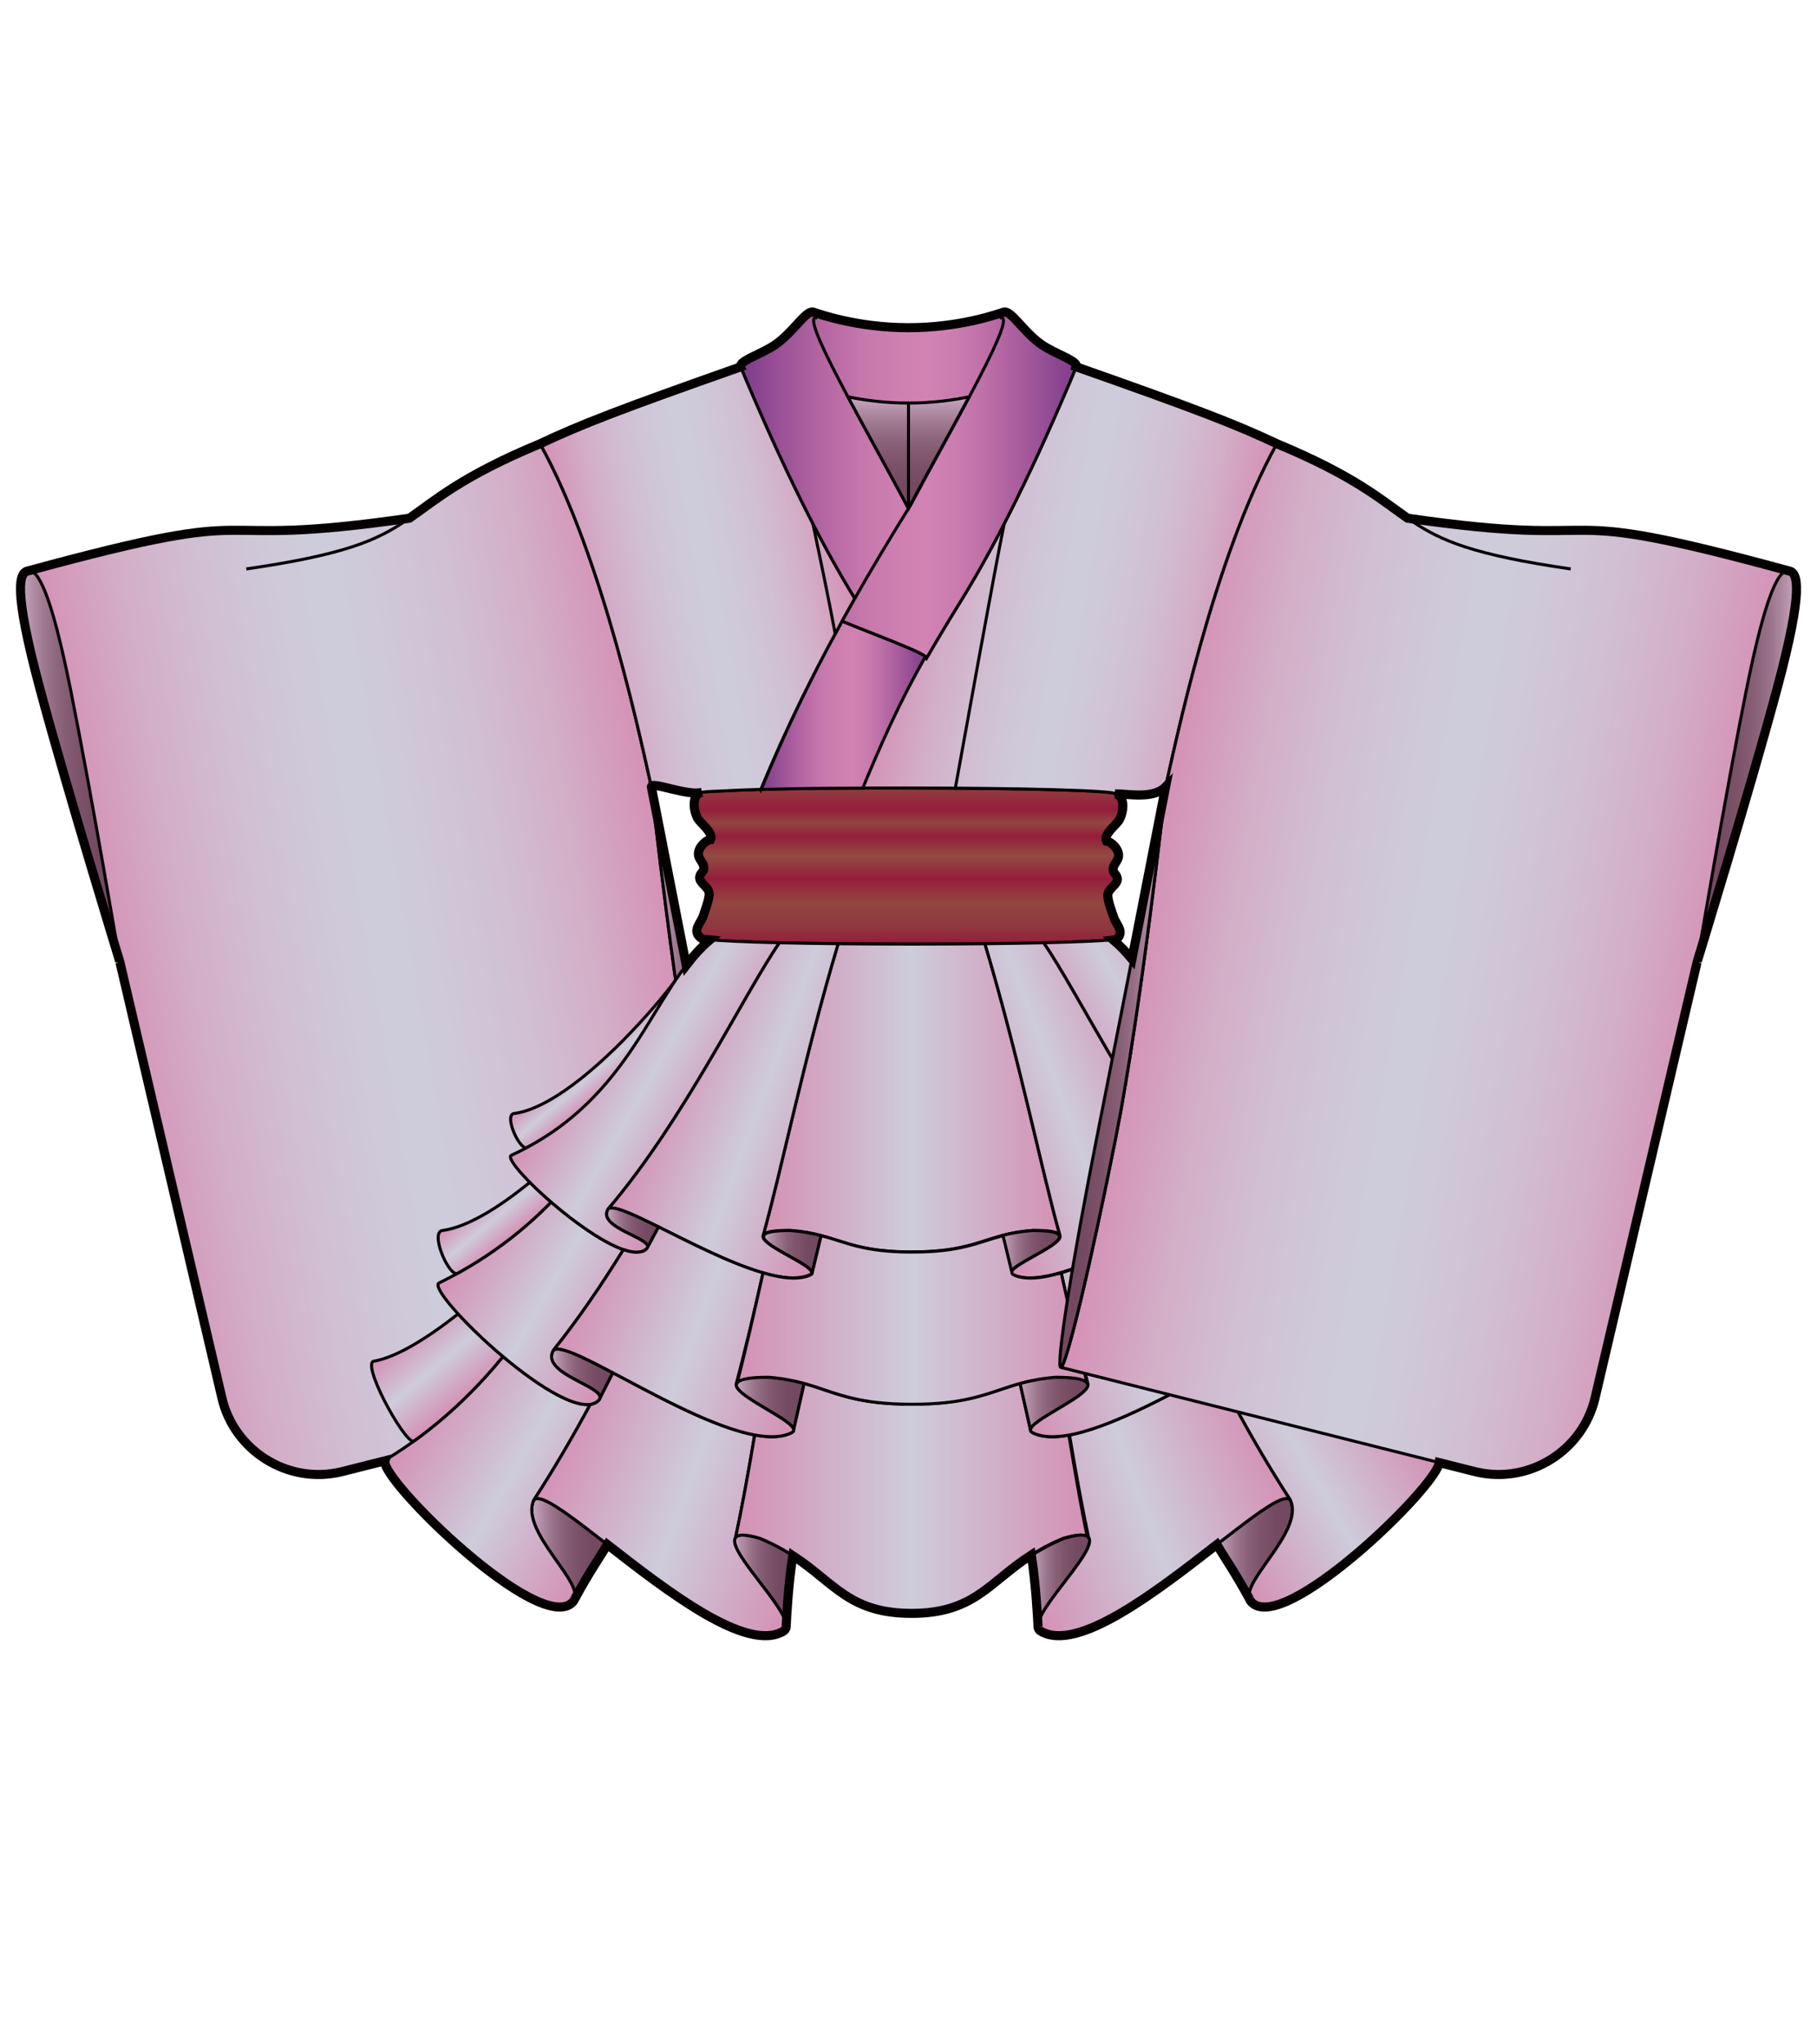 <?xml version="1.0" encoding="utf-8"?>
<!-- Generator: Adobe Illustrator 12.0.0, SVG Export Plug-In . SVG Version: 6.00 Build 51448)  -->
<!DOCTYPE svg PUBLIC "-//W3C//DTD SVG 1.1//EN" "http://www.w3.org/Graphics/SVG/1.1/DTD/svg11.dtd">
<svg  version="1.1" id="レイヤー_1" xmlns="http://www.w3.org/2000/svg" xmlns:xlink="http://www.w3.org/1999/xlink" width="600" height="675" viewBox="0 0 600 675"
	 overflow="visible" enable-background="new 0 0 600 675" xml:space="preserve">
<rect fill="none" width="600" height="675"/>
<g>
	<linearGradient id="XMLID_47_" gradientUnits="userSpaceOnUse" x1="35.303" y1="335.693" x2="223.465" y2="302.515">
		<stop  offset="0" style="stop-color:#D490B5"/>
		<stop  offset="0.01" style="stop-color:#D492B6"/>
		<stop  offset="0.151" style="stop-color:#D3ADC7"/>
		<stop  offset="0.284" style="stop-color:#D1BED3"/>
		<stop  offset="0.404" style="stop-color:#CFC8D9"/>
		<stop  offset="0.5" style="stop-color:#CECCDB"/>
		<stop  offset="0.596" style="stop-color:#CFC8D9"/>
		<stop  offset="0.715" style="stop-color:#D1BFD3"/>
		<stop  offset="0.846" style="stop-color:#D3AEC7"/>
		<stop  offset="0.984" style="stop-color:#D493B7"/>
		<stop  offset="1" style="stop-color:#D490B5"/>
	</linearGradient>
	<path fill="url(#XMLID_47_)" stroke="#040000" d="M249.729,451.465c-1.666,0.331-9.828-33.76-18.231-76.145
		c-8.403-42.382-16.405-115.53-16.405-115.53c-2.736-11.839-15.754-75.67-36.762-113.282c-25.58,10.637-34.26,18.386-43.127,24.58
		c-73.788,10.658-40.812-5.803-125.859,17.387L73.282,461.58c4.092,17.479,21.767,28.504,39.245,24.41L249.729,451.465z"/>
	<path fill="none" stroke="#000000" d="M178.331,146.508c-54.049,22.475-32.623,32.043-97.004,41.342"/>
	<linearGradient id="XMLID_48_" gradientUnits="userSpaceOnUse" x1="215.093" y1="355.629" x2="250.029" y2="355.629">
		<stop  offset="0" style="stop-color:#C8A9C3"/>
		<stop  offset="0.079" style="stop-color:#B997AF"/>
		<stop  offset="0.241" style="stop-color:#9E788F"/>
		<stop  offset="0.41" style="stop-color:#896178"/>
		<stop  offset="0.587" style="stop-color:#7C5369"/>
		<stop  offset="0.776" style="stop-color:#734A61"/>
		<stop  offset="1" style="stop-color:#71485F"/>
	</linearGradient>
	<path fill="url(#XMLID_48_)" stroke="#040000" d="M231.498,375.32c-8.403-42.382-16.405-115.53-16.405-115.53
		s14.034,71.952,22.438,114.334c8.403,42.384,13.865,77.01,12.199,77.341C248.063,451.796,239.901,417.705,231.498,375.32z"/>
	<path fill="none" stroke="#040000" d="M231.636,309.797c0,1.064,31.055,1.927,69.365,1.927c20.391,0,40.852,0.045,61.221-1.021
		c1.936-0.101,4.227-0.093,6.142-0.417c3.438-2.341,0.167-5.003-0.629-7.508c-0.657-2.061-1.801-4.876-1.923-7.011
		c-0.147-2.55,3.924-3.825,3.033-6.186c-0.536-1.424-1.715-1.444-1.128-3.395c0.319-1.064,1.344-1.973,1.603-3.183
		c0.471-2.191-1.945-4.975-3.959-5.288c-1.029-2.081,2.959-5.188,3.991-6.643c1.696-2.391,2.466-8.372-1.12-8.977
		c0-1.065-31.056-1.927-69.366-1.927c-20.391,0-40.851-0.045-61.22,1.02c-1.936,0.101-3.963,0.093-5.877,0.417
		c-3.586,0.605-2.816,6.586-1.121,8.977c1.032,1.455,5.023,4.563,3.992,6.642c-2.014,0.314-4.432,3.097-3.96,5.288
		c0.259,1.211,1.284,2.119,1.603,3.183c0.588,1.951-0.592,1.971-1.128,3.395c-0.89,2.361,3.181,3.636,3.034,6.186
		c-0.123,2.136-1.266,4.95-1.924,7.011C231.468,304.794,228.197,307.457,231.636,309.797z"/>
	<path fill="none" stroke="#040000" d="M417.058,430.37c0,14.356,39.346,35.142,39.346,25.976"/>
	<linearGradient id="XMLID_49_" gradientUnits="userSpaceOnUse" x1="300" y1="311.725" x2="300" y2="260.171">
		<stop  offset="0.006" style="stop-color:#951D3C"/>
		<stop  offset="0.107" style="stop-color:#90373E"/>
		<stop  offset="0.264" style="stop-color:#924641"/>
		<stop  offset="0.421" style="stop-color:#951D3C"/>
		<stop  offset="0.562" style="stop-color:#924C42"/>
		<stop  offset="0.691" style="stop-color:#951D3C"/>
		<stop  offset="0.775" style="stop-color:#924641"/>
		<stop  offset="0.86" style="stop-color:#951D3C"/>
		<stop  offset="1" style="stop-color:#913D3F"/>
	</linearGradient>
	<path fill="url(#XMLID_49_)" stroke="#040000" d="M231.636,309.797c0,1.064,31.055,1.927,69.365,1.927
		c20.391,0,40.852,0.045,61.221-1.021c1.936-0.101,4.227-0.093,6.142-0.417c3.438-2.341,0.167-5.003-0.629-7.508
		c-0.657-2.061-1.801-4.876-1.923-7.011c-0.147-2.55,3.924-3.825,3.033-6.186c-0.536-1.424-1.715-1.444-1.128-3.395
		c0.319-1.064,1.344-1.973,1.603-3.183c0.471-2.191-1.945-4.975-3.959-5.288c-1.029-2.081,2.959-5.188,3.991-6.643
		c1.696-2.391,2.466-8.372-1.12-8.977c0-1.065-31.056-1.927-69.366-1.927c-20.391,0-40.851-0.045-61.22,1.02
		c-1.936,0.101-3.963,0.093-5.877,0.417c-3.586,0.605-2.816,6.586-1.121,8.977c1.032,1.455,5.023,4.563,3.992,6.642
		c-2.014,0.314-4.432,3.097-3.96,5.288c0.259,1.211,1.284,2.119,1.603,3.183c0.588,1.951-0.592,1.971-1.128,3.395
		c-0.89,2.361,3.181,3.636,3.034,6.186c-0.123,2.136-1.266,4.95-1.924,7.011C231.468,304.794,228.197,307.457,231.636,309.797z"/>
	<linearGradient id="XMLID_50_" gradientUnits="userSpaceOnUse" x1="251.329" y1="232.882" x2="305.723" y2="232.882">
		<stop  offset="0.006" style="stop-color:#7E3C8B"/>
		<stop  offset="0.108" style="stop-color:#984F95"/>
		<stop  offset="0.232" style="stop-color:#B264A1"/>
		<stop  offset="0.35" style="stop-color:#C475AB"/>
		<stop  offset="0.459" style="stop-color:#CE7FB1"/>
		<stop  offset="0.551" style="stop-color:#D283B4"/>
		<stop  offset="0.62" style="stop-color:#CD7EB1"/>
		<stop  offset="0.722" style="stop-color:#BF70A8"/>
		<stop  offset="0.843" style="stop-color:#A65A9B"/>
		<stop  offset="0.979" style="stop-color:#83408E"/>
		<stop  offset="1" style="stop-color:#7E3C8B"/>
	</linearGradient>
	<path fill="url(#XMLID_50_)" stroke="#040000" d="M305.723,216.809c-2.538-2.106-18.507-7.905-27.646-11.719
		c-11.068,20.039-19.311,37.607-26.748,55.585c11.219-0.345,22.451-0.438,33.676-0.46
		C290.502,246.902,297.14,231.753,305.723,216.809z"/>
	<linearGradient id="XMLID_51_" gradientUnits="userSpaceOnUse" x1="175.59" y1="511.36" x2="200.548" y2="511.36">
		<stop  offset="0" style="stop-color:#C8A9C3"/>
		<stop  offset="0.079" style="stop-color:#B997AF"/>
		<stop  offset="0.241" style="stop-color:#9E788F"/>
		<stop  offset="0.41" style="stop-color:#896178"/>
		<stop  offset="0.587" style="stop-color:#7C5369"/>
		<stop  offset="0.776" style="stop-color:#734A61"/>
		<stop  offset="1" style="stop-color:#71485F"/>
	</linearGradient>
	<path fill="url(#XMLID_51_)" stroke="#040000" d="M176.233,495.365c-4.457,10.108,15.778,26.223,13.529,32.586
		c4.883-8.996,8.426-13.938,10.785-17.996C188.007,500.204,178.123,492.532,176.233,495.365z"/>
	<linearGradient id="XMLID_52_" gradientUnits="userSpaceOnUse" x1="242.559" y1="522.041" x2="261.796" y2="522.041">
		<stop  offset="0" style="stop-color:#C8A9C3"/>
		<stop  offset="0.079" style="stop-color:#B997AF"/>
		<stop  offset="0.241" style="stop-color:#9E788F"/>
		<stop  offset="0.41" style="stop-color:#896178"/>
		<stop  offset="0.587" style="stop-color:#7C5369"/>
		<stop  offset="0.776" style="stop-color:#734A61"/>
		<stop  offset="1" style="stop-color:#71485F"/>
	</linearGradient>
	<path fill="url(#XMLID_52_)" stroke="#040000" d="M250.923,507.915c4.256,1.755,7.787,3.701,10.873,5.708
		c-1.707,10.968-2.199,23.611-2.199,23.611C260.772,529.685,227.524,500.997,250.923,507.915z"/>
	<linearGradient id="XMLID_53_" gradientUnits="userSpaceOnUse" x1="135.798" y1="467.262" x2="202.591" y2="505.825">
		<stop  offset="0" style="stop-color:#D490B5"/>
		<stop  offset="0.5" style="stop-color:#CECCDB"/>
		<stop  offset="1" style="stop-color:#D490B5"/>
	</linearGradient>
	<path fill="url(#XMLID_53_)" stroke="#040000" d="M189.224,528.861c-10.89,12.24-67.311-43.937-61.77-46.941
		c15.527-9.419,28.133-21.186,38.65-34.012c10.639,8.945,22.521,16.71,28.832,15.777c-5.881,10.869-12.119,21.577-18.703,31.68
		C171.546,506,194.189,523.279,189.224,528.861z"/>
	<linearGradient id="XMLID_54_" gradientUnits="userSpaceOnUse" x1="133.352" y1="440.981" x2="152.135" y2="463.366">
		<stop  offset="0" style="stop-color:#D490B5"/>
		<stop  offset="0.5" style="stop-color:#CECCDB"/>
		<stop  offset="1" style="stop-color:#D490B5"/>
	</linearGradient>
	<path fill="url(#XMLID_54_)" stroke="#040000" d="M166.104,447.908c-5.631-4.734-10.908-9.799-14.824-14.082
		c-10.357,8.141-20.201,14.184-27.603,15.572c-4.843,0,9.483,26.517,12.861,26.517C148.003,467.688,157.718,458.135,166.104,447.908
		z"/>
	<linearGradient id="XMLID_55_" gradientUnits="userSpaceOnUse" x1="182.115" y1="453.562" x2="202.382" y2="453.562">
		<stop  offset="0" style="stop-color:#C8A9C3"/>
		<stop  offset="0.079" style="stop-color:#B997AF"/>
		<stop  offset="0.241" style="stop-color:#9E788F"/>
		<stop  offset="0.41" style="stop-color:#896178"/>
		<stop  offset="0.587" style="stop-color:#7C5369"/>
		<stop  offset="0.776" style="stop-color:#734A61"/>
		<stop  offset="1" style="stop-color:#71485F"/>
	</linearGradient>
	<path fill="url(#XMLID_55_)" stroke="#040000" d="M182.657,445.939c-4.113,7.576,16.574,11.768,15.439,15.758l4.285-8.436
		C192.08,447.834,184.251,443.998,182.657,445.939z"/>
	<linearGradient id="XMLID_56_" gradientUnits="userSpaceOnUse" x1="181.593" y1="480.637" x2="268.701" y2="512.341">
		<stop  offset="0" style="stop-color:#D490B5"/>
		<stop  offset="0.5" style="stop-color:#CECCDB"/>
		<stop  offset="1" style="stop-color:#D490B5"/>
	</linearGradient>
	<path fill="url(#XMLID_56_)" stroke="#040000" d="M258.755,538.526c5.81-3.619-19.412-26.337-15.85-30.886
		c2.202-10.264,4.227-21.551,6.303-33.842c-13.738-2.561-32.633-13.061-46.828-20.539l-4.283,8.438
		c-0.078,0.273-0.26,0.548-0.559,0.82c-0.703,0.641-1.577,1.019-2.602,1.168c-5.883,10.869-12.119,21.578-18.705,31.681
		C181.104,488.064,239.081,550.55,258.755,538.526z"/>
	<linearGradient id="XMLID_57_" gradientUnits="userSpaceOnUse" x1="243.068" y1="463.383" x2="265.52" y2="463.383">
		<stop  offset="0" style="stop-color:#C8A9C3"/>
		<stop  offset="0.079" style="stop-color:#B997AF"/>
		<stop  offset="0.241" style="stop-color:#9E788F"/>
		<stop  offset="0.41" style="stop-color:#896178"/>
		<stop  offset="0.587" style="stop-color:#7C5369"/>
		<stop  offset="0.776" style="stop-color:#734A61"/>
		<stop  offset="1" style="stop-color:#71485F"/>
	</linearGradient>
	<path fill="url(#XMLID_57_)" stroke="#040000" d="M262.086,472.078l3.435-15.301c-3.365-0.936-7.131-1.707-11.951-2.09
		C225.882,454.688,261.655,467.432,262.086,472.078z"/>
	<linearGradient id="XMLID_58_" gradientUnits="userSpaceOnUse" x1="242.906" y1="494.733" x2="359.1" y2="494.733">
		<stop  offset="0" style="stop-color:#D490B5"/>
		<stop  offset="0.5" style="stop-color:#CECCDB"/>
		<stop  offset="1" style="stop-color:#D490B5"/>
	</linearGradient>
	<path fill="url(#XMLID_58_)" stroke="#040000" d="M301.003,532.689c25.215,0,26.902-15.217,50.08-24.774
		c4.766-1.409,7.182-1.337,8.017-0.272c-2.202-10.263-4.072-21.518-6.149-33.809c-4.844,0.902-8.837,0.779-11.967-0.775
		c-0.52-0.264-0.734-0.592-0.699-0.98l-3.435-15.301c-9.776,2.723-16.597,6.836-35.847,6.836s-25.681-4.107-35.457-6.83
		l-3.46,15.295c0.036,0.389-0.177,0.721-0.698,0.984c-3.13,1.554-7.336,1.639-12.18,0.736c-2.076,12.291-4.1,23.581-6.302,33.844
		c0.835-1.064,3.251-1.137,8.017,0.272C274.101,517.473,275.788,532.689,301.003,532.689z"/>
	<linearGradient id="XMLID_59_" gradientUnits="userSpaceOnUse" x1="152.173" y1="410.946" x2="208.626" y2="443.539">
		<stop  offset="0" style="stop-color:#D490B5"/>
		<stop  offset="0.5" style="stop-color:#CECCDB"/>
		<stop  offset="1" style="stop-color:#D490B5"/>
	</linearGradient>
	<path fill="url(#XMLID_59_)" stroke="#040000" d="M145.021,423.589c15.361-7.567,27.326-16.794,36.971-26.682
		c7.668,6.616,17.076,13.345,23.882,15.696c-7.192,11.604-14.947,23.035-23.216,33.336c-4.396,8.098,19.537,12.327,14.881,16.578
		C187.327,471.837,139.825,425.877,145.021,423.589z"/>
	<linearGradient id="XMLID_60_" gradientUnits="userSpaceOnUse" x1="156.402" y1="397.325" x2="167.193" y2="410.185">
		<stop  offset="0" style="stop-color:#D490B5"/>
		<stop  offset="0.5" style="stop-color:#CECCDB"/>
		<stop  offset="1" style="stop-color:#D490B5"/>
	</linearGradient>
	<path fill="url(#XMLID_60_)" stroke="#040000" d="M150.831,420.562c12.617-6.945,22.768-15.05,31.16-23.654
		c-2.605-2.248-5.009-4.483-7.041-6.526c-10.068,8.197-20.328,14.618-28.6,15.876C141.81,406.257,147.664,420.562,150.831,420.562z"
		/>
	<linearGradient id="XMLID_61_" gradientUnits="userSpaceOnUse" x1="195.383" y1="345.772" x2="204.416" y2="356.537">
		<stop  offset="0" style="stop-color:#D490B5"/>
		<stop  offset="0.5" style="stop-color:#CECCDB"/>
		<stop  offset="1" style="stop-color:#D490B5"/>
	</linearGradient>
	<path fill="url(#XMLID_61_)" stroke="#040000" d="M224.885,321.016c-3.959,6.627-34.68,43.705-54.868,46.598
		c-3.846,0,1.109,11.41,3.793,11.41C204.431,363.15,214.456,339.685,224.885,321.016z"/>
	<linearGradient id="XMLID_62_" gradientUnits="userSpaceOnUse" x1="377.117" y1="350.019" x2="433.396" y2="350.019">
		<stop  offset="0" style="stop-color:#D490B5"/>
		<stop  offset="0.5" style="stop-color:#CECCDB"/>
		<stop  offset="1" style="stop-color:#D490B5"/>
	</linearGradient>
	<path fill="url(#XMLID_62_)" stroke="#040000" d="M377.117,321.016c3.96,6.627,34.681,43.705,54.868,46.598
		c3.848,0-1.109,11.41-3.793,11.41C397.571,363.15,387.546,339.685,377.117,321.016z"/>
	<linearGradient id="XMLID_63_" gradientUnits="userSpaceOnUse" x1="192.769" y1="339.848" x2="239.767" y2="366.982">
		<stop  offset="0" style="stop-color:#D490B5"/>
		<stop  offset="0.5" style="stop-color:#CECCDB"/>
		<stop  offset="1" style="stop-color:#D490B5"/>
	</linearGradient>
	<path fill="url(#XMLID_63_)" stroke="#040000" d="M213.37,412.484c-8.648,7.433-48.88-29.225-44.48-31.049
		c40.787-18.919,46.092-54.753,65.596-71.197c3.479,0.411,11.676,0.772,22.912,1.035c-12.018,17.519-31.523,58.537-56.632,87.988
		C197.042,405.719,217.313,409.094,213.37,412.484z"/>
	<linearGradient id="XMLID_64_" gradientUnits="userSpaceOnUse" x1="362.234" y1="366.982" x2="409.233" y2="339.848">
		<stop  offset="0" style="stop-color:#D490B5"/>
		<stop  offset="0.5" style="stop-color:#CECCDB"/>
		<stop  offset="1" style="stop-color:#D490B5"/>
	</linearGradient>
	<path fill="url(#XMLID_64_)" stroke="#040000" d="M388.631,412.484c8.648,7.433,48.88-29.225,44.481-31.049
		c-40.787-18.919-46.092-54.753-65.596-71.197c-3.479,0.411-11.676,0.772-22.912,1.035c12.017,17.519,31.523,58.537,56.632,87.988
		C404.959,405.719,384.688,409.094,388.631,412.484z"/>
	<linearGradient id="XMLID_65_" gradientUnits="userSpaceOnUse" x1="251.96" y1="362.476" x2="350.042" y2="362.476">
		<stop  offset="0" style="stop-color:#D490B5"/>
		<stop  offset="0.5" style="stop-color:#CECCDB"/>
		<stop  offset="1" style="stop-color:#D490B5"/>
	</linearGradient>
	<path fill="url(#XMLID_65_)" stroke="#040000" d="M300.999,413.359c21.93,0,24.217-5.928,40.175-7.121
		c6.19,0,8.63,0.688,8.868,1.799c-6.286-22.396-13.332-58.047-24.81-96.444c-7.527,0.081-15.691,0.127-24.231,0.132
		c-8.54-0.004-16.705-0.051-24.232-0.132c-11.477,38.397-18.523,74.048-24.809,96.444c0.238-1.11,2.678-1.799,8.867-1.799
		c15.959,1.193,18.246,7.121,40.175,7.121H300.999z"/>
	<linearGradient id="XMLID_66_" gradientUnits="userSpaceOnUse" x1="218.888" y1="349.47" x2="285.052" y2="373.551">
		<stop  offset="0" style="stop-color:#D490B5"/>
		<stop  offset="0.5" style="stop-color:#CECCDB"/>
		<stop  offset="1" style="stop-color:#D490B5"/>
	</linearGradient>
	<path fill="url(#XMLID_66_)" stroke="#040000" d="M276.769,311.593c-11.477,38.397-18.533,74.09-24.818,96.486
		c-0.654,3.459,19.798,10.767,15.499,12.815c-15.625,7.301-62.813-26.066-66.684-21.633c25.108-29.451,44.614-70.469,56.632-87.988
		C263.136,311.407,269.669,311.516,276.769,311.593z"/>
	<linearGradient id="XMLID_67_" gradientUnits="userSpaceOnUse" x1="200.304" y1="405.339" x2="217.468" y2="405.339">
		<stop  offset="0" style="stop-color:#C8A9C3"/>
		<stop  offset="0.079" style="stop-color:#B997AF"/>
		<stop  offset="0.241" style="stop-color:#9E788F"/>
		<stop  offset="0.41" style="stop-color:#896178"/>
		<stop  offset="0.587" style="stop-color:#7C5369"/>
		<stop  offset="0.776" style="stop-color:#734A61"/>
		<stop  offset="1" style="stop-color:#71485F"/>
	</linearGradient>
	<path fill="url(#XMLID_67_)" stroke="#040000" d="M200.763,399.26c-3.482,6.042,14.031,9.385,13.08,12.565l3.625-6.726
		C208.743,400.771,202.114,397.712,200.763,399.26z"/>
	<linearGradient id="XMLID_68_" gradientUnits="userSpaceOnUse" x1="190.539" y1="424.275" x2="269.153" y2="452.889">
		<stop  offset="0" style="stop-color:#D490B5"/>
		<stop  offset="0.5" style="stop-color:#CECCDB"/>
		<stop  offset="1" style="stop-color:#D490B5"/>
	</linearGradient>
	<path fill="url(#XMLID_68_)" stroke="#040000" d="M251.968,420.262c-10.912-3.139-24.172-10.039-34.5-15.162l-3.621,6.723
		l-0.002,0.01c-0.067,0.218-0.221,0.436-0.475,0.652c-1.589,1.367-4.246,1.243-7.497,0.119h-0.003
		c-7.191,11.603-14.945,23.031-23.215,33.332c4.568-5.559,60.283,36.279,78.732,27.123c5.041-2.55-18.758-11.611-18.314-15.982
		C245.814,446.705,248.778,434.646,251.968,420.262z"/>
	<linearGradient id="XMLID_69_" gradientUnits="userSpaceOnUse" x1="401.823" y1="511.36" x2="426.781" y2="511.36">
		<stop  offset="0" style="stop-color:#C8A9C3"/>
		<stop  offset="0.079" style="stop-color:#B997AF"/>
		<stop  offset="0.241" style="stop-color:#9E788F"/>
		<stop  offset="0.41" style="stop-color:#896178"/>
		<stop  offset="0.587" style="stop-color:#7C5369"/>
		<stop  offset="0.776" style="stop-color:#734A61"/>
		<stop  offset="1" style="stop-color:#71485F"/>
	</linearGradient>
	<path fill="url(#XMLID_69_)" stroke="#040000" d="M426.138,495.365c4.455,10.108-15.779,26.223-13.529,32.586
		c-4.883-8.996-8.426-13.938-10.785-17.996C414.364,500.204,424.247,492.532,426.138,495.365z"/>
	<linearGradient id="XMLID_70_" gradientUnits="userSpaceOnUse" x1="340.575" y1="522.041" x2="359.812" y2="522.041">
		<stop  offset="0" style="stop-color:#C8A9C3"/>
		<stop  offset="0.079" style="stop-color:#B997AF"/>
		<stop  offset="0.241" style="stop-color:#9E788F"/>
		<stop  offset="0.41" style="stop-color:#896178"/>
		<stop  offset="0.587" style="stop-color:#7C5369"/>
		<stop  offset="0.776" style="stop-color:#734A61"/>
		<stop  offset="1" style="stop-color:#71485F"/>
	</linearGradient>
	<path fill="url(#XMLID_70_)" stroke="#040000" d="M351.448,507.915c-4.256,1.755-7.787,3.701-10.873,5.708
		c1.706,10.968,2.198,23.611,2.198,23.611C341.599,529.685,374.846,500.997,351.448,507.915z"/>
	<linearGradient id="XMLID_71_" gradientUnits="userSpaceOnUse" x1="399.779" y1="505.825" x2="466.572" y2="467.262">
		<stop  offset="0" style="stop-color:#D490B5"/>
		<stop  offset="0.5" style="stop-color:#CECCDB"/>
		<stop  offset="1" style="stop-color:#D490B5"/>
	</linearGradient>
	<path fill="url(#XMLID_71_)" stroke="#040000" d="M413.147,528.861c10.889,12.24,67.31-43.937,61.77-46.941
		c-15.527-9.419-28.133-21.186-38.652-34.012c-10.637,8.945-22.521,16.71-28.83,15.777c5.881,10.869,12.118,21.577,18.703,31.68
		C430.825,506,408.181,523.279,413.147,528.861z"/>
	<linearGradient id="XMLID_72_" gradientUnits="userSpaceOnUse" x1="436.265" y1="454.871" x2="479.682" y2="454.871">
		<stop  offset="0" style="stop-color:#D490B5"/>
		<stop  offset="0.5" style="stop-color:#CECCDB"/>
		<stop  offset="1" style="stop-color:#D490B5"/>
	</linearGradient>
	<path fill="url(#XMLID_72_)" stroke="#040000" d="M436.265,447.908c5.632-4.734,10.91-9.799,14.825-14.082
		c10.358,8.141,20.201,14.184,27.603,15.572c4.843,0-9.483,26.517-12.861,26.517C454.367,467.688,444.652,458.135,436.265,447.908z"
		/>
	<linearGradient id="XMLID_73_" gradientUnits="userSpaceOnUse" x1="399.989" y1="453.562" x2="420.256" y2="453.562">
		<stop  offset="0" style="stop-color:#D490B5"/>
		<stop  offset="0.5" style="stop-color:#CECCDB"/>
		<stop  offset="1" style="stop-color:#D490B5"/>
	</linearGradient>
	<path fill="url(#XMLID_73_)" stroke="#040000" d="M419.714,445.939c4.113,7.576-16.574,11.768-15.439,15.758l-4.285-8.436
		C410.29,447.834,418.119,443.998,419.714,445.939z"/>
	<linearGradient id="XMLID_74_" gradientUnits="userSpaceOnUse" x1="333.669" y1="512.342" x2="420.778" y2="480.637">
		<stop  offset="0" style="stop-color:#D490B5"/>
		<stop  offset="0.5" style="stop-color:#CECCDB"/>
		<stop  offset="1" style="stop-color:#D490B5"/>
	</linearGradient>
	<path fill="url(#XMLID_74_)" stroke="#040000" d="M343.614,538.526c-5.809-3.619,19.414-26.337,15.851-30.886
		c-2.202-10.264-4.226-21.551-6.302-33.842c13.737-2.561,32.633-13.061,46.828-20.539l4.283,8.438
		c0.078,0.273,0.26,0.548,0.559,0.82c0.701,0.641,1.576,1.019,2.602,1.168c5.882,10.869,12.119,21.578,18.704,31.681
		C421.267,488.064,363.29,550.55,343.614,538.526z"/>
	<linearGradient id="XMLID_75_" gradientUnits="userSpaceOnUse" x1="336.85" y1="463.383" x2="359.302" y2="463.383">
		<stop  offset="0" style="stop-color:#C8A9C3"/>
		<stop  offset="0.079" style="stop-color:#B997AF"/>
		<stop  offset="0.241" style="stop-color:#9E788F"/>
		<stop  offset="0.41" style="stop-color:#896178"/>
		<stop  offset="0.587" style="stop-color:#7C5369"/>
		<stop  offset="0.776" style="stop-color:#734A61"/>
		<stop  offset="1" style="stop-color:#71485F"/>
	</linearGradient>
	<path fill="url(#XMLID_75_)" stroke="#040000" d="M340.284,472.078l-3.435-15.301c3.366-0.936,7.13-1.707,11.951-2.09
		C376.488,454.688,340.716,467.432,340.284,472.078z"/>
	<linearGradient id="XMLID_76_" gradientUnits="userSpaceOnUse" x1="396.497" y1="430.335" x2="457.745" y2="430.335">
		<stop  offset="0" style="stop-color:#D490B5"/>
		<stop  offset="0.5" style="stop-color:#CECCDB"/>
		<stop  offset="1" style="stop-color:#D490B5"/>
	</linearGradient>
	<path fill="url(#XMLID_76_)" stroke="#040000" d="M457.35,423.589c-15.361-7.567-27.326-16.794-36.97-26.682
		c-7.668,6.616-17.076,13.345-23.883,15.696c7.191,11.604,14.947,23.035,23.217,33.336c4.396,8.098-19.538,12.327-14.881,16.578
		C415.042,471.837,462.544,425.877,457.35,423.589z"/>
	<linearGradient id="XMLID_77_" gradientUnits="userSpaceOnUse" x1="420.38" y1="405.471" x2="457.684" y2="405.471">
		<stop  offset="0" style="stop-color:#D490B5"/>
		<stop  offset="0.5" style="stop-color:#CECCDB"/>
		<stop  offset="1" style="stop-color:#D490B5"/>
	</linearGradient>
	<path fill="url(#XMLID_77_)" stroke="#040000" d="M451.539,420.562c-12.616-6.945-22.767-15.05-31.159-23.654
		c2.604-2.248,5.008-4.483,7.041-6.526c10.067,8.197,20.327,14.618,28.6,15.876C460.562,406.257,454.706,420.562,451.539,420.562z"
		/>
	<linearGradient id="XMLID_78_" gradientUnits="userSpaceOnUse" x1="333.217" y1="452.889" x2="411.83" y2="424.276">
		<stop  offset="0" style="stop-color:#D490B5"/>
		<stop  offset="0.5" style="stop-color:#CECCDB"/>
		<stop  offset="1" style="stop-color:#D490B5"/>
	</linearGradient>
	<path fill="url(#XMLID_78_)" stroke="#040000" d="M350.403,420.262c10.911-3.139,24.172-10.039,34.5-15.162l3.621,6.723l0.002,0.01
		c0.066,0.218,0.221,0.436,0.473,0.652c1.59,1.367,4.248,1.243,7.498,0.119h0.002c7.192,11.603,14.947,23.031,23.215,33.332
		c-4.567-5.559-60.281,36.279-78.73,27.123c-5.042-2.55,18.758-11.611,18.313-15.982
		C356.556,446.705,353.593,434.646,350.403,420.262z"/>
	<linearGradient id="XMLID_79_" gradientUnits="userSpaceOnUse" x1="252.12" y1="413.242" x2="271.153" y2="413.242">
		<stop  offset="0" style="stop-color:#C8A9C3"/>
		<stop  offset="0.079" style="stop-color:#B997AF"/>
		<stop  offset="0.241" style="stop-color:#9E788F"/>
		<stop  offset="0.41" style="stop-color:#896178"/>
		<stop  offset="0.587" style="stop-color:#7C5369"/>
		<stop  offset="0.776" style="stop-color:#734A61"/>
		<stop  offset="1" style="stop-color:#71485F"/>
	</linearGradient>
	<path fill="url(#XMLID_79_)" stroke="#040000" d="M261.014,406.293c4.091,0.307,7.283,0.923,10.14,1.672l-2.924,12.227
		C268.02,416.512,237.503,406.293,261.014,406.293z"/>
	<linearGradient id="XMLID_80_" gradientUnits="userSpaceOnUse" x1="316.949" y1="373.551" x2="383.114" y2="349.469">
		<stop  offset="0" style="stop-color:#D490B5"/>
		<stop  offset="0.5" style="stop-color:#CECCDB"/>
		<stop  offset="1" style="stop-color:#D490B5"/>
	</linearGradient>
	<path fill="url(#XMLID_80_)" stroke="#040000" d="M325.232,311.593c11.478,38.397,18.533,74.09,24.819,96.486
		c0.654,3.459-19.799,10.767-15.5,12.815c15.625,7.301,62.814-26.066,66.685-21.633c-25.108-29.451-44.615-70.469-56.632-87.988
		C338.866,311.407,332.332,311.516,325.232,311.593z"/>
	<linearGradient id="XMLID_81_" gradientUnits="userSpaceOnUse" x1="384.534" y1="405.339" x2="401.697" y2="405.339">
		<stop  offset="0" style="stop-color:#D490B5"/>
		<stop  offset="0.5" style="stop-color:#CECCDB"/>
		<stop  offset="1" style="stop-color:#D490B5"/>
	</linearGradient>
	<path fill="url(#XMLID_81_)" stroke="#040000" d="M401.238,399.26c3.482,6.042-14.03,9.385-13.079,12.565l-3.625-6.726
		C393.259,400.771,399.888,397.712,401.238,399.26z"/>
	<linearGradient id="XMLID_82_" gradientUnits="userSpaceOnUse" x1="330.849" y1="413.242" x2="349.881" y2="413.242">
		<stop  offset="0" style="stop-color:#C8A9C3"/>
		<stop  offset="0.079" style="stop-color:#B997AF"/>
		<stop  offset="0.241" style="stop-color:#9E788F"/>
		<stop  offset="0.41" style="stop-color:#896178"/>
		<stop  offset="0.587" style="stop-color:#7C5369"/>
		<stop  offset="0.776" style="stop-color:#734A61"/>
		<stop  offset="1" style="stop-color:#71485F"/>
	</linearGradient>
	<path fill="url(#XMLID_82_)" stroke="#040000" d="M340.987,406.293c-4.09,0.307-7.283,0.923-10.139,1.672l2.924,12.227
		C333.982,416.512,364.499,406.293,340.987,406.293z"/>
	<linearGradient id="XMLID_83_" gradientUnits="userSpaceOnUse" x1="243.264" y1="435.813" x2="359.106" y2="435.813">
		<stop  offset="0" style="stop-color:#D490B5"/>
		<stop  offset="0.5" style="stop-color:#CECCDB"/>
		<stop  offset="1" style="stop-color:#D490B5"/>
	</linearGradient>
	<path fill="url(#XMLID_83_)" stroke="#040000" d="M301.185,463.662c25.892,0,28.592-7.431,47.434-8.927
		c7.404,0,10.271,0.922,10.488,2.347c-2.709-10.256-5.541-22.749-8.703-36.82c-6.349,1.847-11.916,2.437-15.665,0.684
		c-0.444-0.211-0.624-0.479-0.59-0.793l-2.931-12.188c-8.309,2.17-13.695,5.445-30.033,5.445c-16.336,0-21.723-3.275-30.031-5.445
		l-2.932,12.188c0.035,0.313-0.145,0.582-0.59,0.793c-3.748,1.753-9.316,1.163-15.664-0.684c-3.163,14.071-5.994,26.564-8.704,36.82
		c0.218-1.425,3.085-2.347,10.488-2.347C272.594,456.231,275.294,463.662,301.185,463.662z"/>
	<linearGradient id="XMLID_84_" gradientUnits="userSpaceOnUse" x1="188.016" y1="201.435" x2="280.087" y2="185.2">
		<stop  offset="0" style="stop-color:#D490B5"/>
		<stop  offset="0.01" style="stop-color:#D492B6"/>
		<stop  offset="0.151" style="stop-color:#D3ADC7"/>
		<stop  offset="0.284" style="stop-color:#D1BED3"/>
		<stop  offset="0.404" style="stop-color:#CFC8D9"/>
		<stop  offset="0.5" style="stop-color:#CECCDB"/>
		<stop  offset="0.596" style="stop-color:#CFC8D9"/>
		<stop  offset="0.715" style="stop-color:#D1BFD3"/>
		<stop  offset="0.846" style="stop-color:#D3AEC7"/>
		<stop  offset="0.984" style="stop-color:#D493B7"/>
		<stop  offset="1" style="stop-color:#D490B5"/>
	</linearGradient>
	<path fill="url(#XMLID_84_)" stroke="#040000" d="M251.243,260.635c8.352-20.18,17.821-39.799,31.031-63.031
		c-11.379-18.544-23.779-43.198-37.686-76.493c-39.865,14.038-52.652,18.979-66.258,25.398
		c21.008,37.612,34.025,101.443,36.762,113.282c0-1.962,12.016,3.163,16.676,1.818c1.914-0.323,3.941-0.315,5.877-0.417
		c4.527-0.237,9.061-0.419,13.596-0.559L251.243,260.635z"/>
	<linearGradient id="XMLID_85_" gradientUnits="userSpaceOnUse" x1="297.877" y1="186.713" x2="411.058" y2="206.67">
		<stop  offset="0" style="stop-color:#D490B5"/>
		<stop  offset="0.01" style="stop-color:#D492B6"/>
		<stop  offset="0.151" style="stop-color:#D3ADC7"/>
		<stop  offset="0.284" style="stop-color:#D1BED3"/>
		<stop  offset="0.404" style="stop-color:#CFC8D9"/>
		<stop  offset="0.5" style="stop-color:#CECCDB"/>
		<stop  offset="0.596" style="stop-color:#CFC8D9"/>
		<stop  offset="0.715" style="stop-color:#D1BFD3"/>
		<stop  offset="0.846" style="stop-color:#D3AEC7"/>
		<stop  offset="0.984" style="stop-color:#D493B7"/>
		<stop  offset="1" style="stop-color:#D490B5"/>
	</linearGradient>
	<path fill="url(#XMLID_85_)" stroke="#040000" d="M368.231,262.098c0-1.065-31.056-1.927-69.366-1.927
		c-4.645,0-9.292-0.002-13.942,0.006c5.515-13.367,12.08-28.374,20.712-43.404l0.323,0.557c2.227-3.876,6.025-10.38,11.838-19.727
		c11.379-18.544,23.706-43.199,37.613-76.494c39.864,14.038,52.652,18.979,66.257,25.398
		c-21.007,37.613-34.025,101.442-36.761,113.283C380.792,263.902,372.847,262.098,368.231,262.098z"/>
	<linearGradient id="XMLID_86_" gradientUnits="userSpaceOnUse" x1="6.764" y1="252.975" x2="39.55" y2="252.975">
		<stop  offset="0" style="stop-color:#C8A9C3"/>
		<stop  offset="0.079" style="stop-color:#B997AF"/>
		<stop  offset="0.241" style="stop-color:#9E788F"/>
		<stop  offset="0.41" style="stop-color:#896178"/>
		<stop  offset="0.587" style="stop-color:#7C5369"/>
		<stop  offset="0.776" style="stop-color:#734A61"/>
		<stop  offset="1" style="stop-color:#71485F"/>
	</linearGradient>
	<path fill="url(#XMLID_86_)" stroke="#040000" d="M23.386,228.098c6.791,33.825,16.164,89.396,16.164,89.396
		s-17.4-56.649-26.4-90.208c-8.936-33.323-6.768-38.384-3.805-38.812C12.306,188.047,16.585,194.222,23.386,228.098z"/>
	
		<linearGradient id="XMLID_87_" gradientUnits="userSpaceOnUse" x1="8010.523" y1="335.692" x2="8198.685" y2="302.514" gradientTransform="matrix(-1 0 0 1 8575.219 0)">
		<stop  offset="0" style="stop-color:#D490B5"/>
		<stop  offset="0.01" style="stop-color:#D492B6"/>
		<stop  offset="0.151" style="stop-color:#D3ADC7"/>
		<stop  offset="0.284" style="stop-color:#D1BED3"/>
		<stop  offset="0.404" style="stop-color:#CFC8D9"/>
		<stop  offset="0.5" style="stop-color:#CECCDB"/>
		<stop  offset="0.596" style="stop-color:#CFC8D9"/>
		<stop  offset="0.715" style="stop-color:#D1BFD3"/>
		<stop  offset="0.846" style="stop-color:#D3AEC7"/>
		<stop  offset="0.984" style="stop-color:#D493B7"/>
		<stop  offset="1" style="stop-color:#D490B5"/>
	</linearGradient>
	<path fill="url(#XMLID_87_)" stroke="#040000" d="M350.268,451.465c1.667,0.33,9.829-33.761,18.231-76.145
		c8.402-42.383,16.406-115.53,16.406-115.53c2.735-11.841,15.754-75.67,36.761-113.283c25.579,10.637,34.261,18.386,43.127,24.58
		c73.788,10.658,40.812-5.803,125.86,17.387l-63.938,273.105c-4.092,17.478-21.767,28.503-39.245,24.411L350.268,451.465z"/>
	<path fill="none" stroke="#000000" d="M421.666,146.507c54.048,22.475,32.624,32.043,97.005,41.343"/>
	
		<linearGradient id="XMLID_88_" gradientUnits="userSpaceOnUse" x1="8190.312" y1="355.629" x2="8225.25" y2="355.629" gradientTransform="matrix(-1 0 0 1 8575.219 0)">
		<stop  offset="0" style="stop-color:#C8A9C3"/>
		<stop  offset="0.079" style="stop-color:#B997AF"/>
		<stop  offset="0.241" style="stop-color:#9E788F"/>
		<stop  offset="0.41" style="stop-color:#896178"/>
		<stop  offset="0.587" style="stop-color:#7C5369"/>
		<stop  offset="0.776" style="stop-color:#734A61"/>
		<stop  offset="1" style="stop-color:#71485F"/>
	</linearGradient>
	<path fill="url(#XMLID_88_)" stroke="#040000" d="M368.499,375.32c8.402-42.383,16.406-115.53,16.406-115.53
		s-14.035,71.951-22.439,114.335c-8.402,42.383-13.864,77.009-12.198,77.34C351.935,451.795,360.097,417.704,368.499,375.32z"/>
	
		<linearGradient id="XMLID_89_" gradientUnits="userSpaceOnUse" x1="7981.984" y1="252.974" x2="8014.77" y2="252.974" gradientTransform="matrix(-1 0 0 1 8575.219 0)">
		<stop  offset="0" style="stop-color:#C8A9C3"/>
		<stop  offset="0.079" style="stop-color:#B997AF"/>
		<stop  offset="0.241" style="stop-color:#9E788F"/>
		<stop  offset="0.41" style="stop-color:#896178"/>
		<stop  offset="0.587" style="stop-color:#7C5369"/>
		<stop  offset="0.776" style="stop-color:#734A61"/>
		<stop  offset="1" style="stop-color:#71485F"/>
	</linearGradient>
	<path fill="url(#XMLID_89_)" stroke="#040000" d="M576.61,228.097c-6.791,33.825-16.162,89.396-16.162,89.396
		s17.399-56.649,26.399-90.207c8.937-33.323,6.768-38.385,3.806-38.813C587.69,188.046,583.412,194.221,576.61,228.097z"/>
	<path fill="none" stroke="#040000" d="M268.427,172.889c3.1,14.669,5.531,26.486,7.377,36.439"/>
	<path fill="none" stroke="#040000" d="M331.618,172.889c-3.099,14.669-14.309,77.384-16.154,87.337"/>
	<linearGradient id="XMLID_90_" gradientUnits="userSpaceOnUse" x1="244.534" y1="160.169" x2="355.465" y2="160.169">
		<stop  offset="0.006" style="stop-color:#7E3C8B"/>
		<stop  offset="0.108" style="stop-color:#984F95"/>
		<stop  offset="0.232" style="stop-color:#B264A1"/>
		<stop  offset="0.35" style="stop-color:#C475AB"/>
		<stop  offset="0.459" style="stop-color:#CE7FB1"/>
		<stop  offset="0.551" style="stop-color:#D283B4"/>
		<stop  offset="0.62" style="stop-color:#CD7EB1"/>
		<stop  offset="0.722" style="stop-color:#BF70A8"/>
		<stop  offset="0.843" style="stop-color:#A65A9B"/>
		<stop  offset="0.979" style="stop-color:#83408E"/>
		<stop  offset="1" style="stop-color:#7E3C8B"/>
	</linearGradient>
	<path fill="url(#XMLID_90_)" stroke="#040000" d="M268.716,103.092c-2.846-1.053-7.375,8.114-14.856,12.011
		c-4.319,2.424-9.942,4.352-9.271,6.006c13.906,33.295,26.307,57.95,37.686,76.494c-1.442,2.537-2.84,5.029-4.197,7.486
		c10.156,4.239,28.657,10.892,27.881,12.241c2.227-3.876,6.025-10.38,11.838-19.727c11.379-18.544,23.706-43.199,37.613-76.494
		c0.672-1.654-4.951-3.582-9.271-6.006c-7.48-3.897-12.012-13.064-14.855-12.011c-1.432,0.433-13.992,5.097-31.283,5.097
		S270.146,103.524,268.716,103.092z"/>
	<path fill="none" stroke="#040000" d="M269.899,105.018c-6.703-2.394,15.499,35.445,30.101,62.853"/>
	<path fill="none" stroke="#040000" d="M330.101,105.018c6.702-2.394-14.781,34.289-29.383,61.697"/>
	<path fill="none" stroke="#040000" d="M300.718,166.714c-6.906,11.106-12.992,21.305-18.443,30.889"/>
	<linearGradient id="XMLID_91_" gradientUnits="userSpaceOnUse" x1="300" y1="131.03" x2="300" y2="167.87">
		<stop  offset="0" style="stop-color:#C8A9C3"/>
		<stop  offset="0.079" style="stop-color:#B997AF"/>
		<stop  offset="0.241" style="stop-color:#9E788F"/>
		<stop  offset="0.41" style="stop-color:#896178"/>
		<stop  offset="0.587" style="stop-color:#7C5369"/>
		<stop  offset="0.776" style="stop-color:#734A61"/>
		<stop  offset="1" style="stop-color:#71485F"/>
	</linearGradient>
	<path fill="url(#XMLID_91_)" stroke="#040000" d="M279.997,131.03c6.161,11.557,13.773,25.147,20.003,36.84
		c6.229-11.693,13.842-25.284,20.003-36.84c-5.299,1.088-12.162,2.049-20.003,2.049S285.296,132.12,279.997,131.03z"/>
	<linearGradient id="XMLID_92_" gradientUnits="userSpaceOnUse" x1="300" y1="150.475" x2="300" y2="150.475">
		<stop  offset="0" style="stop-color:#D490B5"/>
		<stop  offset="0.5" style="stop-color:#CECCDB"/>
		<stop  offset="1" style="stop-color:#D490B5"/>
	</linearGradient>
	<line fill="url(#XMLID_92_)" stroke="#040000" x1="300" y1="133.079" x2="300" y2="167.87"/>
	<g>
		<path fill="none" stroke="#040000" stroke-width="3" d="M340.56,513.403c1.49,9.582,2.068,20.669,2.188,23.261
			c-0.004,0.049-0.002,0.096-0.002,0.145c-0.002,0.043,0,0.084,0.002,0.126c0.002,0.079,0.01,0.157,0.02,0.233
			c0.002,0.023,0.002,0.05,0.006,0.073c0,0-0.002-0.015-0.002-0.042c0.078,0.57,0.344,1.024,0.843,1.335
			c12.042,7.36,38.429-13.19,58.21-28.569c2.359,4.059,5.902,9,10.783,17.996c-0.016-0.045-0.02-0.094-0.032-0.139
			c0.114,0.383,0.294,0.736,0.571,1.049c10.277,11.549,61.088-37.818,62.126-45.943l12.196,3.07
			c17.479,4.092,35.154-6.933,39.246-24.41l33.734-144.095c-0.001,0.002-0.002,0.009-0.002,0.009s17.4-56.649,26.4-90.208
			c8.937-33.323,6.768-38.384,3.805-38.812c-85.048-23.19-52.072-6.729-125.859-17.387c-8.867-6.194-17.548-13.943-43.127-24.58
			c-13.605-6.419-26.393-11.359-66.257-25.398c0.671-1.654-4.952-3.582-9.271-6.006c-7.48-3.898-12.011-13.064-14.856-12.011
			c-1.431,0.433-13.992,5.096-31.282,5.096c-17.292,0-29.853-4.663-31.284-5.096c-2.845-1.053-7.375,8.113-14.855,12.011
			c-4.32,2.424-9.943,4.352-9.271,6.006l0,0c-39.864,14.039-52.652,18.98-66.258,25.398c-25.579,10.637-34.26,18.386-43.126,24.581
			c-73.788,10.658-40.812-5.803-125.86,17.387c-2.963,0.428-5.131,5.489,3.806,38.813c9,33.558,26.399,90.207,26.399,90.207
			s-0.001-0.007-0.002-0.008L73.28,461.588c4.093,17.479,21.768,28.504,39.246,24.411l14.604-3.676
			c-1.987,5.808,51.518,58.433,62.092,46.548c0.277-0.313,0.457-0.666,0.572-1.049c-0.014,0.045-0.018,0.094-0.033,0.139
			c4.882-8.996,8.425-13.938,10.783-17.996c19.781,15.379,46.17,35.93,58.211,28.569c0.498-0.311,0.764-0.765,0.842-1.335
			c0,0.027-0.001,0.042-0.001,0.042c0.003-0.023,0.003-0.05,0.006-0.073c0.01-0.076,0.017-0.154,0.02-0.233
			c0.001-0.042,0.003-0.083,0.002-0.126c-0.001-0.049,0.001-0.096-0.002-0.145c0.118-2.591,0.683-13.449,2.173-23.03
			c13.715,8.924,18.625,19.063,39.207,19.063C321.761,532.697,326.573,522.382,340.56,513.403z"/>
		<path fill="none" stroke="#040000" stroke-width="3" d="M368.229,262.106c4.615,0,12.563,1.803,16.674-2.309
			c0,0-5.176,26.536-11.123,56.87c-1.904-2.306-3.918-4.419-6.109-6.286c0.23-0.029,0.471-0.049,0.691-0.086
			c3.438-2.34,0.168-5.003-0.629-7.507c-0.658-2.062-1.801-4.876-1.924-7.011c-0.146-2.55,3.924-3.825,3.034-6.186
			c-0.536-1.423-1.716-1.444-1.128-3.395c0.319-1.064,1.344-1.972,1.603-3.183c0.471-2.191-1.946-4.974-3.96-5.288
			c-1.029-2.08,2.96-5.188,3.992-6.643C371.046,268.692,371.815,262.711,368.229,262.106z"/>
		<path fill="none" stroke="#040000" stroke-width="3" d="M231.743,261.622c-3.557,0.629-2.789,6.586-1.098,8.971
			c1.033,1.455,5.023,4.562,3.994,6.642c-2.016,0.315-4.433,3.098-3.961,5.289c0.259,1.211,1.283,2.119,1.603,3.183
			c0.588,1.95-0.592,1.97-1.128,3.395c-0.891,2.361,3.181,3.636,3.034,6.186c-0.124,2.135-1.267,4.95-1.924,7.011
			c-0.798,2.504-4.067,5.167-0.629,7.508c0,0.186,0.958,0.367,2.737,0.537c-2.836,2.409-5.371,5.23-7.762,8.347
			c-6.111-31.166-11.52-58.89-11.52-58.89C215.091,257.839,227.067,262.944,231.743,261.622z"/>
	</g>
</g>
</svg>
